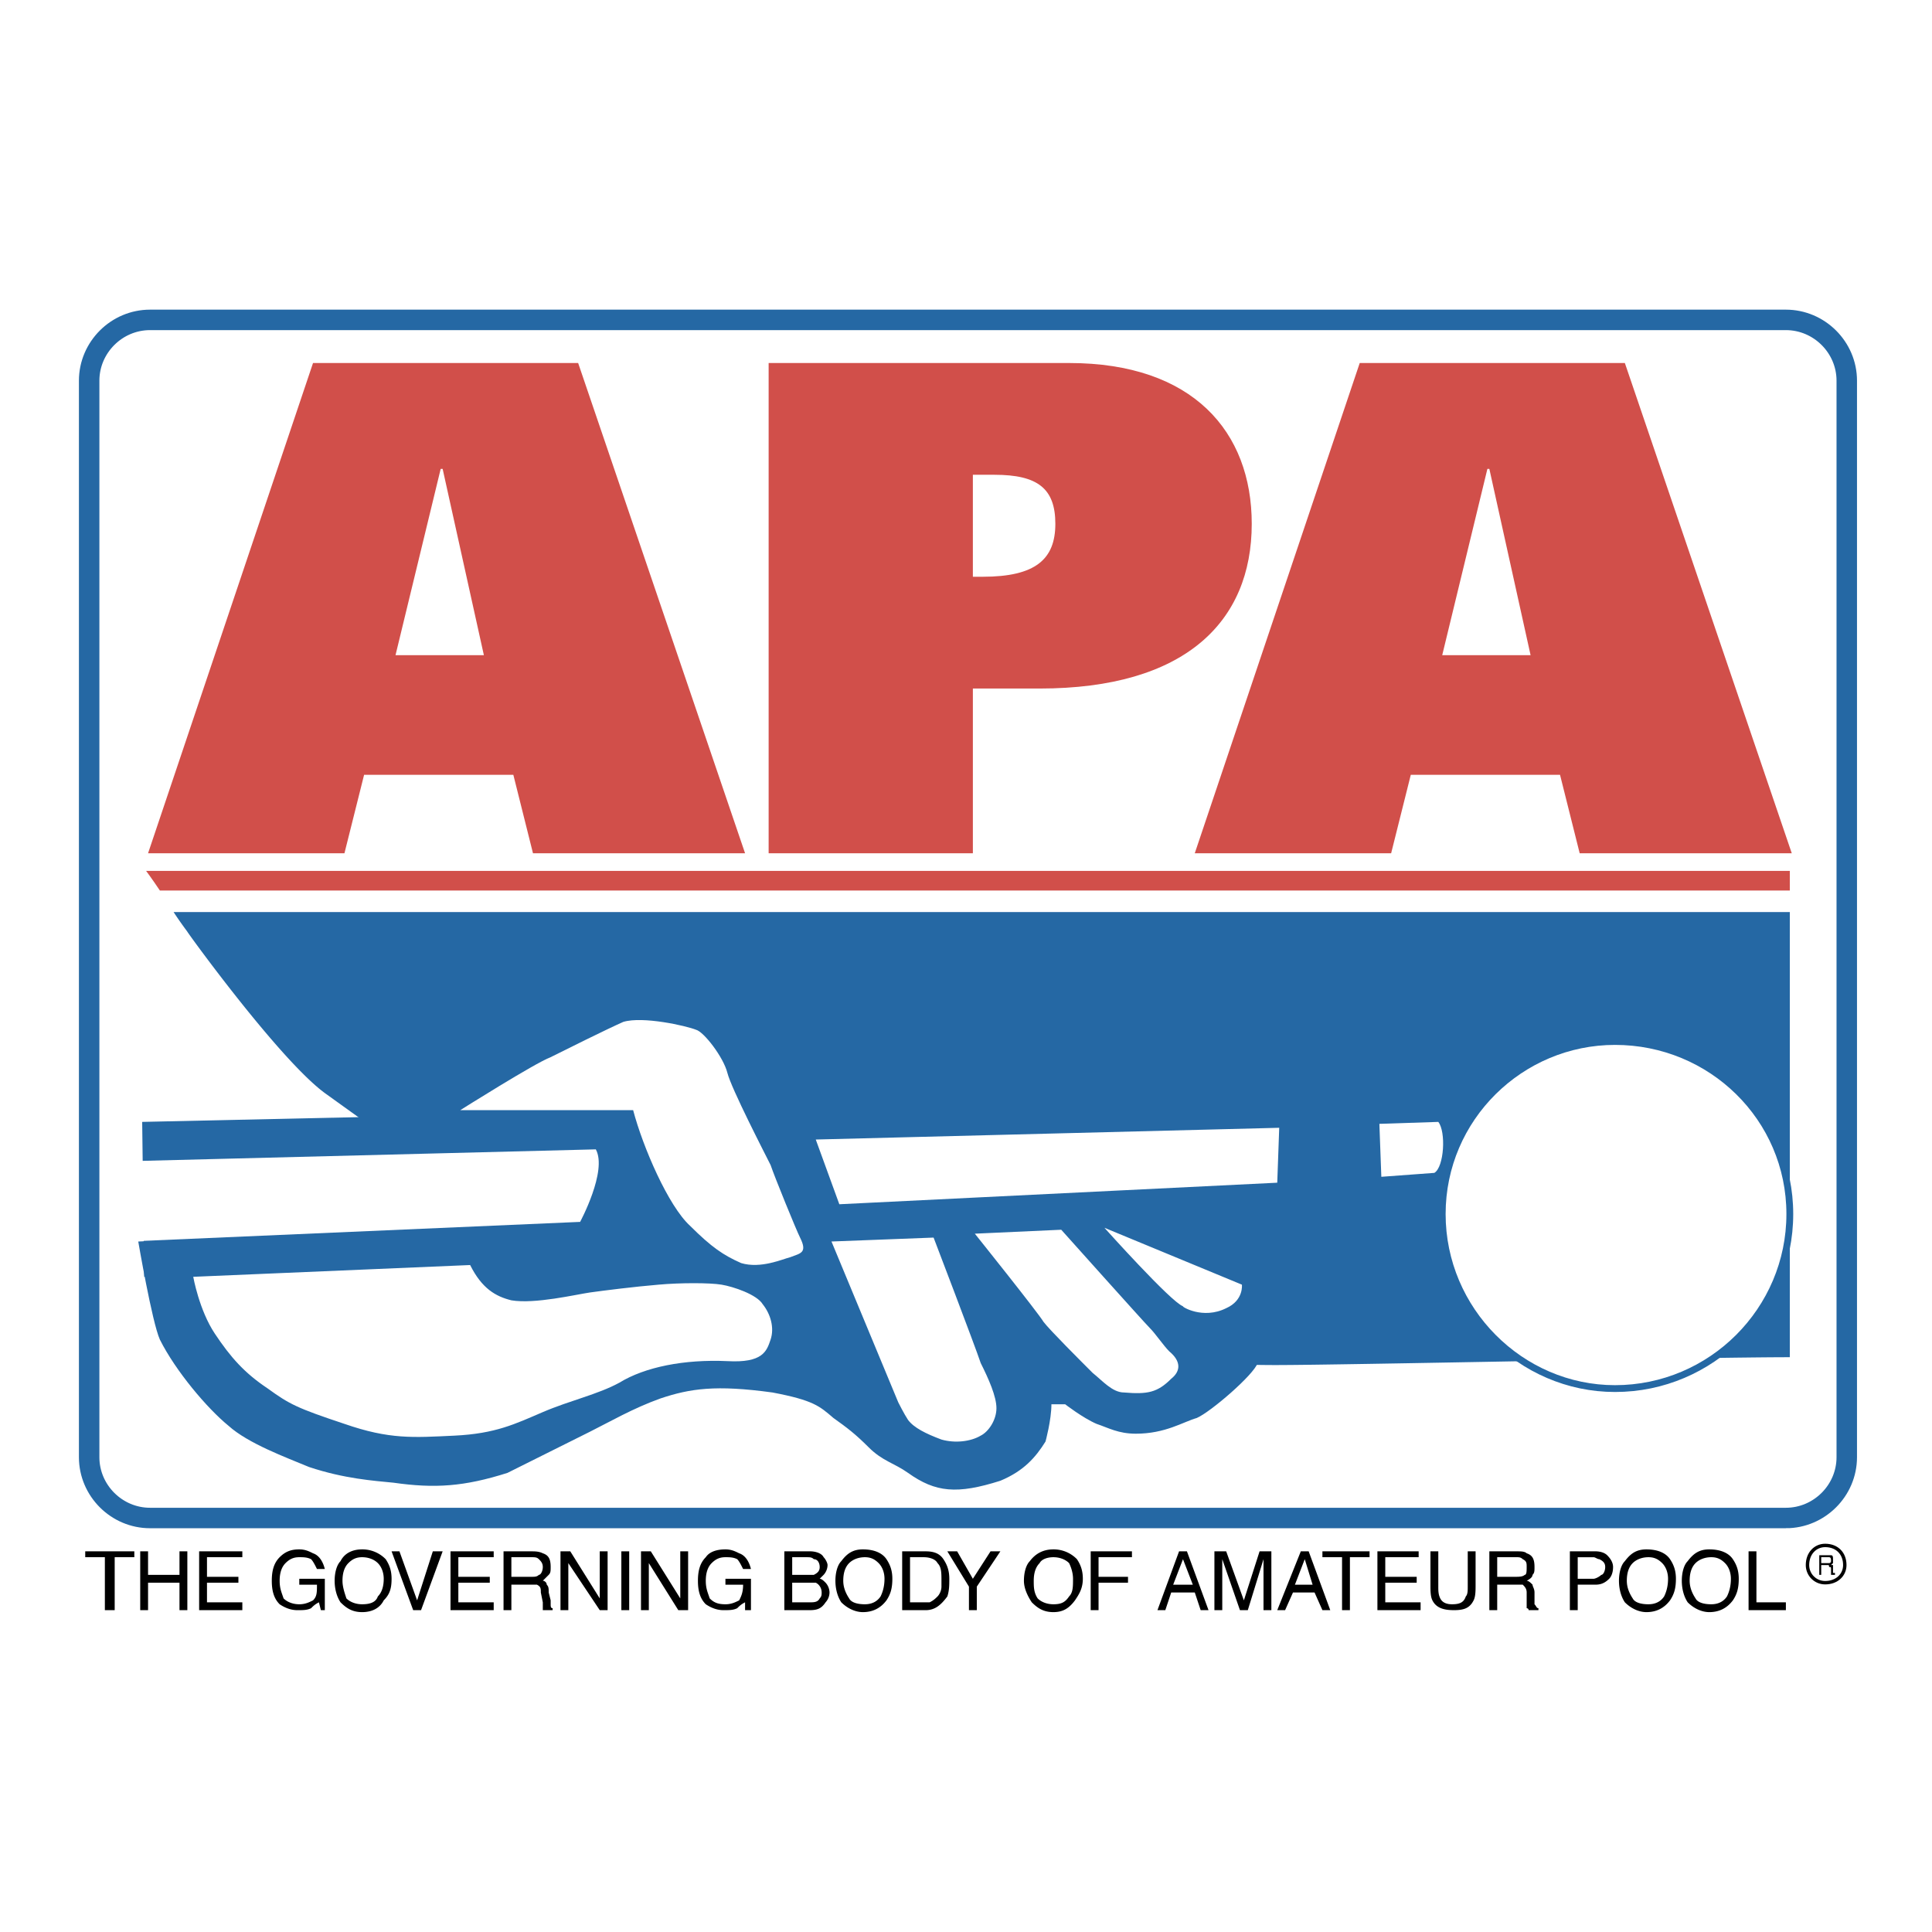 <svg xmlns="http://www.w3.org/2000/svg" width="2500" height="2500" viewBox="0 0 192.756 192.756"><path fill="#fff" d="M0 192.756h192.756V0H0v192.756z"/><path d="M178.178 151.451c3.331 0 6.074-2.738 6.074-6.064V37.979c0-3.326-2.743-6.064-6.074-6.064H14.969c-3.332 0-6.074 2.739-6.074 6.064v107.408c0 3.326 2.743 6.064 6.074 6.064h163.209z" fill-rule="evenodd" clip-rule="evenodd" fill="#fff" stroke="#2568a4" stroke-width="2.042" stroke-miterlimit="2.613"/><path d="M50.628 146.951c-4.31 1.369-7.249 1.566-11.363.979-1.96-.195-4.899-.391-8.425-1.564-2.351-.979-6.074-2.348-8.033-4.109-2.156-1.76-5.29-5.479-6.858-8.607-.784-1.762-2.155-9.783-2.155-9.783l116.186-5.477-4.311 15.062s.392 1.371-.196 2.545c-.392 1.174-4.702 4.891-6.074 5.477-1.371.393-3.134 1.566-6.072 1.566-1.765 0-2.744-.588-3.919-.979-1.371-.588-3.136-1.957-3.136-1.957H104.9c0 1.566-.588 3.717-.588 3.717-.979 1.566-2.155 2.936-4.506 3.914-4.311 1.369-6.466 1.174-9.209-.783-1.372-.979-2.547-1.174-3.919-2.543-1.371-1.369-2.155-1.957-3.527-2.936-1.371-1.172-1.959-1.76-6.073-2.543-5.682-.783-8.229-.391-11.168.588-2.743.979-5.094 2.348-7.053 3.326l-8.229 4.107z" fill-rule="evenodd" clip-rule="evenodd" fill="#2568a4"/><path d="M15.949 88.846c-.784-1.173-1.371-1.957-1.371-1.957H178.57v1.957H15.949z" fill-rule="evenodd" clip-rule="evenodd" fill="#d14f4a"/><path d="M178.569 90.998H17.321a38.23 38.23 0 0 0 1.371 1.956c-.196-.194 9.405 13.109 13.911 16.24 17.634 12.715 22.729 15.846 41.929 20.738 12.147 3.326 38.989 6.26 52.705 6.26 6.857 0 42.517-.783 51.333-.783V90.998h-.001z" fill-rule="evenodd" clip-rule="evenodd" fill="#2568a4"/><path d="M161.132 138.539c9.602 0 17.438-7.826 17.438-17.412s-7.836-17.217-17.438-17.217c-9.404 0-17.242 7.631-17.242 17.217s7.838 17.412 17.242 17.412z" fill-rule="evenodd" clip-rule="evenodd" fill="#fff" stroke="#2568a4" stroke-width=".68" stroke-miterlimit="2.613"/><path fill-rule="evenodd" clip-rule="evenodd" fill="#2568a4" d="M14.186 111.932l53.292-1.174.587 14.674-53.683 1.955-.196-15.455z"/><path d="M13.206 115.844l46.239-1.172c1.176 2.15-1.566 7.236-1.566 7.236l-45.064 1.957.391-8.021z" fill-rule="evenodd" clip-rule="evenodd" fill="#fff"/><path d="M45.926 110.758h17.242c.979 3.717 3.527 9.586 5.682 11.543 2.155 2.152 3.331 2.934 5.094 3.717 1.958.588 4.114-.391 4.898-.586.98-.393 1.764-.393.98-1.957-.392-.783-2.547-6.066-2.939-7.238-.588-1.174-3.919-7.631-4.312-9.195-.391-1.566-2.351-4.109-3.134-4.305-.979-.391-5.29-1.369-7.25-.783-1.763.783-5.682 2.74-7.249 3.521-1.567.587-9.012 5.283-9.012 5.283zM19.28 127.387l27.626-1.174c1.175 2.348 2.547 3.131 4.114 3.521 2.352.393 6.466-.586 7.838-.783 1.371-.193 4.506-.586 6.857-.781 2.155-.195 5.094-.195 6.27 0 1.175.195 3.526.979 4.114 1.957.784.979 1.176 2.348.784 3.521s-.784 2.348-4.312 2.152c-4.31-.197-8.229.586-10.775 2.15-2.155 1.176-4.898 1.762-7.641 2.936s-4.702 2.152-8.817 2.348c-4.114.195-6.465.391-10.972-1.174-4.702-1.564-5.486-1.957-7.641-3.521-2.351-1.564-3.723-3.131-5.29-5.479s-2.155-5.673-2.155-5.673zM89.618 139.908l-6.661-16.043 10.188-.391s4.114 10.76 4.702 12.521c.784 1.564 1.568 3.324 1.568 4.5 0 1.174-.784 2.348-1.568 2.738-.979.586-2.547.783-3.918.391-1.568-.586-2.743-1.174-3.331-1.955-.392-.587-.98-1.761-.98-1.761zM97.259 123.084l8.621-.393s8.229 9.195 8.816 9.783c.588.586 1.372 1.76 1.959 2.348 1.177.979 1.177 1.955.196 2.738-1.371 1.369-2.351 1.566-4.702 1.369-1.175 0-2.154-1.174-3.135-1.955-1.175-1.174-4.31-4.305-4.898-5.088-.588-.978-6.857-8.802-6.857-8.802zM110.19 122.496l13.715 5.674s.196 1.564-1.567 2.348c-2.352 1.174-4.506-.195-4.311-.195-1.175-.391-7.837-7.827-7.837-7.827zM81.389 113.691s46.043-1.172 46.239-1.172l-.196 5.479-43.692 2.15-2.351-6.457zM137.621 112.127l5.878-.195c.782.979.587 4.5-.393 5.086l-5.29.391-.195-5.282z" fill-rule="evenodd" clip-rule="evenodd" fill="#fff"/><path fill-rule="evenodd" clip-rule="evenodd" d="M8.504 154.777v.586h1.959v5.283h.98v-5.283h1.959v-.586H8.504zM13.99 160.646h.782v-2.74h3.136v2.74h.784v-5.869h-.784v2.348h-3.136v-2.348h-.782v5.869zM19.868 160.646h4.31v-.783h-3.527v-1.957h3.135v-.586h-3.135v-1.957h3.527v-.586h-4.31v5.869zM29.86 154.582c-.784 0-1.371.195-1.959.781-.588.588-.784 1.369-.784 2.35 0 .977.196 1.76.784 2.346.588.393 1.175.588 1.763.588.588 0 .979 0 1.372-.195.195-.195.392-.393.783-.588l.196.783h.392v-3.131H29.86v.588h1.763c0 .781 0 1.174-.392 1.564-.391.195-.783.391-1.371.391s-1.176-.195-1.568-.586c-.195-.588-.391-.979-.391-1.76 0-.783.196-1.371.588-1.762.391-.391.783-.588 1.371-.588.392 0 .784 0 1.176.197.195.195.392.586.586.979h.784c-.196-.783-.588-1.371-1.176-1.566-.39-.196-.782-.391-1.37-.391zM36.13 154.582c-.98 0-1.764.391-2.156 1.174-.391.391-.587 1.174-.587 1.957 0 .781.196 1.564.587 2.15.588.588 1.176.979 2.156.979.979 0 1.763-.391 2.155-1.174.588-.586.783-1.174.783-2.152 0-.783-.195-1.369-.588-1.955a3.24 3.24 0 0 0-2.35-.979zm0 5.477c-.588 0-1.176-.195-1.568-.586-.196-.588-.392-1.174-.392-1.76 0-.783.196-1.371.588-1.762s.784-.588 1.372-.588 1.175.197 1.567.588.588.979.588 1.564c0 .783-.196 1.369-.588 1.762-.196.586-.784.782-1.567.782zM39.068 154.777l2.156 5.869h.784l2.155-5.869h-.98l-1.567 4.891-1.764-4.891h-.784zM44.947 160.646h4.31v-.783h-3.528v-1.957h3.136v-.586h-3.136v-1.957h3.528v-.586h-4.31v5.869zM51.02 157.32v-1.957h1.96c.392 0 .587 0 .783.197.196.195.392.391.392.781s-.196.783-.392.783c-.196.195-.392.195-.783.195h-1.96v.001zm-.783 3.326h.783v-2.543H53.567c.393.195.393.391.393.781l.196.979V160.646h.98v-.195c-.196 0-.196-.195-.196-.393v-.391l-.196-.783c0-.391 0-.586-.196-.781 0-.197-.196-.391-.392-.391l.588-.588c.196-.195.196-.393.196-.783 0-.781-.196-1.174-.784-1.369-.392-.195-.784-.195-1.175-.195h-2.743v5.869h-.001zM55.919 160.646h.783v-4.695l3.135 4.695h.784v-5.869h-.784v4.696l-2.94-4.696h-.978v5.869z"/><path d="M61.992 160.646h.783v-5.869h-.783v5.869z"/><path fill-rule="evenodd" clip-rule="evenodd" d="M63.952 160.646h.782v-4.695l2.94 4.695h.98v-5.869h-.784v4.696l-2.939-4.696h-.979v5.869zM72.377 154.582c-.784 0-1.568.195-1.96.781-.588.588-.784 1.369-.784 2.35 0 .977.196 1.76.784 2.346.588.393 1.176.588 1.764.588.587 0 .979 0 1.371-.195.196-.195.392-.393.784-.588v.783h.587v-3.131h-2.546v.588h1.763c0 .781-.196 1.174-.392 1.564-.392.195-.784.391-1.371.391-.784 0-1.176-.195-1.568-.586-.196-.588-.392-.979-.392-1.76 0-.783.196-1.371.588-1.762.392-.391.784-.588 1.372-.588.391 0 .783 0 1.175.197.196.195.392.586.588.979h.783c-.195-.783-.587-1.371-1.175-1.566-.393-.196-.784-.391-1.371-.391zM79.038 157.125v-1.762h1.372c.391 0 .587 0 .783.197.392 0 .588.391.588.781s-.196.588-.588.783H79.038v.001zm0 2.738v-1.957h2.351c.392.197.588.588.588.979 0 .197 0 .393-.196.588-.196.391-.588.391-.98.391h-1.763v-.001zm-.784.783h2.547c.784 0 1.176-.195 1.568-.783a1.49 1.49 0 0 0 .392-.979 1.5 1.5 0 0 0-.392-.979c-.196-.193-.392-.391-.588-.391l.392-.391a1.49 1.49 0 0 0 .392-.979c0-.195-.196-.586-.392-.783-.196-.391-.784-.586-1.372-.586h-2.547v5.871zM86.091 154.582c-.979 0-1.567.391-2.155 1.174-.391.391-.587 1.174-.587 1.957 0 .781.196 1.564.587 2.15.588.588 1.372.979 2.155.979.98 0 1.764-.391 2.352-1.174.391-.586.587-1.174.587-2.152 0-.783-.196-1.369-.587-1.955-.392-.588-1.176-.979-2.352-.979zm.197 5.477c-.784 0-1.372-.195-1.568-.586-.392-.588-.588-1.174-.588-1.76 0-.783.196-1.371.588-1.762s.98-.588 1.568-.588c.587 0 .979.197 1.371.588s.588.979.588 1.564c0 .783-.196 1.369-.392 1.762-.392.586-.98.782-1.567.782zM90.794 159.863v-4.5h1.371c.588 0 1.176.197 1.372.588.392.391.392.979.392 1.762v.586c0 .391-.196.783-.392.979-.196.195-.392.391-.784.586h-1.959v-.001zm-.784.783h2.351c.98 0 1.568-.588 2.156-1.369.195-.588.195-1.174.195-1.762 0-.783-.195-1.369-.587-1.955-.392-.588-.98-.783-1.764-.783H90.01v5.869zM96.672 158.299v2.347h.784v-2.347l2.351-3.522h-.98l-1.765 2.739-1.566-2.739h-.979l2.155 3.522zM105.097 154.582c-.98 0-1.764.391-2.351 1.174-.394.391-.589 1.174-.589 1.957 0 .781.393 1.564.783 2.15.588.588 1.176.979 2.156.979.979 0 1.566-.391 2.155-1.174.392-.586.784-1.174.784-2.152 0-.783-.196-1.369-.588-1.955a3.244 3.244 0 0 0-2.35-.979zm0 5.477c-.588 0-1.176-.195-1.568-.586-.392-.588-.392-1.174-.392-1.76 0-.783.196-1.371.588-1.762.196-.391.784-.588 1.372-.588.587 0 1.175.197 1.566.588.196.391.393.979.393 1.564 0 .783 0 1.369-.393 1.762-.392.586-.783.782-1.566.782zM108.819 160.646h.784v-2.74h2.939v-.586h-2.939v-1.957h3.331v-.586h-4.115v5.869zM117.048 158.104l.979-2.543.98 2.543h-1.959zm-1.568 2.542h.784l.587-1.762h2.353l.587 1.762h.783l-2.154-5.869h-.784l-2.156 5.869zM121.163 160.646h.783v-3.521-.586-.978l1.764 5.086h.784l1.566-5.086v5.086h.784v-5.869h-1.176l-1.567 4.891-1.764-4.891h-1.175v5.868h.001zM129.195 158.104l.98-2.543.783 2.543h-1.763zm-1.763 2.542h.784l.784-1.762h2.154l.784 1.762h.783l-2.155-5.869h-.784l-2.35 5.869zM131.938 154.777v.586h1.959v5.283h.785v-5.283h1.959v-.586h-4.703zM137.425 160.646h4.309v-.783h-3.525v-1.957h3.134v-.586h-3.134v-1.957h3.33v-.586h-4.114v5.869zM142.715 154.777v3.326c0 .586 0 1.174.196 1.564.392.783 1.175.979 2.154.979.98 0 1.567-.195 1.959-.979.196-.391.196-.979.196-1.564v-3.326h-.783v3.521c0 .391 0 .783-.195.979-.196.586-.588.781-1.372.781-.589 0-.98-.195-1.176-.586s-.195-.783-.195-1.174v-3.521h-.784zM149.377 157.32v-1.957h1.959c.196 0 .392 0 .588.197.392.195.392.391.392.781s0 .783-.196.783c-.195.195-.587.195-.979.195h-1.764v.001zm-.784 3.326h.784v-2.543H151.924c.195.195.392.391.392.781v1.567s.195 0 .195.195h.98v-.195c-.196 0-.196-.195-.393-.393v-1.174c0-.391-.196-.586-.196-.781-.195-.197-.392-.391-.587-.391.392-.197.587-.393.587-.588.196-.195.196-.393.196-.783 0-.781-.196-1.174-.783-1.369-.196-.195-.588-.195-.979-.195h-2.743v5.869zM156.626 160.646h.783v-2.543h1.764c.588 0 .979-.197 1.372-.588.195-.195.391-.586.391-1.174 0-.391-.195-.781-.588-1.174-.196-.195-.587-.391-1.175-.391h-2.547v5.87zm3.525-4.304c0 .391-.194.783-.391.783-.196.195-.588.391-.784.391h-1.567v-2.152h1.567c.196 0 .392.197.588.197.393.195.587.39.587.781zM164.267 154.582c-.979 0-1.566.391-2.154 1.174-.393.391-.589 1.174-.589 1.957 0 .781.196 1.564.589 2.15.588.588 1.37.979 2.154.979.98 0 1.764-.391 2.352-1.174.392-.586.588-1.174.588-2.152 0-.783-.196-1.369-.588-1.955-.393-.588-1.177-.979-2.352-.979zm.196 5.477c-.784 0-1.372-.195-1.567-.586-.392-.588-.588-1.174-.588-1.76 0-.783.196-1.371.588-1.762s.979-.588 1.567-.588.979.197 1.372.588c.391.391.587.979.587 1.564 0 .783-.196 1.369-.392 1.762-.391.586-.979.782-1.567.782zM170.536 154.582c-.979 0-1.567.391-2.155 1.174-.392.391-.587 1.174-.587 1.957 0 .781.195 1.564.587 2.15.588.588 1.372.979 2.155.979.979 0 1.764-.391 2.352-1.174.393-.586.588-1.174.588-2.152 0-.783-.195-1.369-.588-1.955-.392-.588-1.176-.979-2.352-.979zm.197 5.477c-.785 0-1.373-.195-1.568-.586-.392-.588-.588-1.174-.588-1.76 0-.783.196-1.371.588-1.762s.979-.588 1.568-.588c.586 0 .979.197 1.37.588.393.391.589.979.589 1.564 0 .783-.196 1.369-.393 1.762-.392.586-.98.782-1.566.782zM174.455 160.646h3.723v-.783h-2.939v-5.086h-.784v5.869z"/><path d="M182.097 157.906c1.175 0 1.959-.781 1.959-1.76 0-1.174-.784-1.957-1.959-1.957-.98 0-1.764.783-1.764 1.957 0 .979.783 1.76 1.764 1.76z" fill="none" stroke="#000" stroke-width=".34" stroke-miterlimit="2.613"/><path d="M181.704 155.951v-.588H182.487c.196 0 .196.197.196.393 0 0 0 .195-.196.195H181.704zm-.195 1.174h.195v-.979h.588c.195 0 .195 0 .195.195.196 0 .196 0 .196.197v.586h.392v-.195h-.195v-.391-.393h-.196l.196-.195v-.391c0-.197 0-.393-.196-.393h-1.175v1.959z" fill-rule="evenodd" clip-rule="evenodd"/><path d="M31.231 36.218h26.451L74.336 85.13h-21.16l-1.96-7.826h-14.89l-1.96 7.826H14.772l16.459-48.912zm17.046 29.151l-4.114-18.586h-.196L39.46 65.369h8.817zM76.687 36.218h29.977c12.345 0 18.223 6.848 18.223 16.043 0 9.782-6.662 16.434-21.161 16.434h-6.662V85.13H76.687V36.218zm21.356 21.325c5.29 0 7.249-1.76 7.249-5.282 0-3.522-1.764-4.892-6.073-4.892h-2.156v10.173h.98v.001zM135.661 36.218h26.451l16.653 48.912h-21.16l-1.96-7.826h-14.89l-1.96 7.826h-19.592l16.458-48.912zm17.046 29.151l-4.114-18.586h-.196l-4.507 18.586h8.817z" fill-rule="evenodd" clip-rule="evenodd" fill="#d14f4a"/></svg>